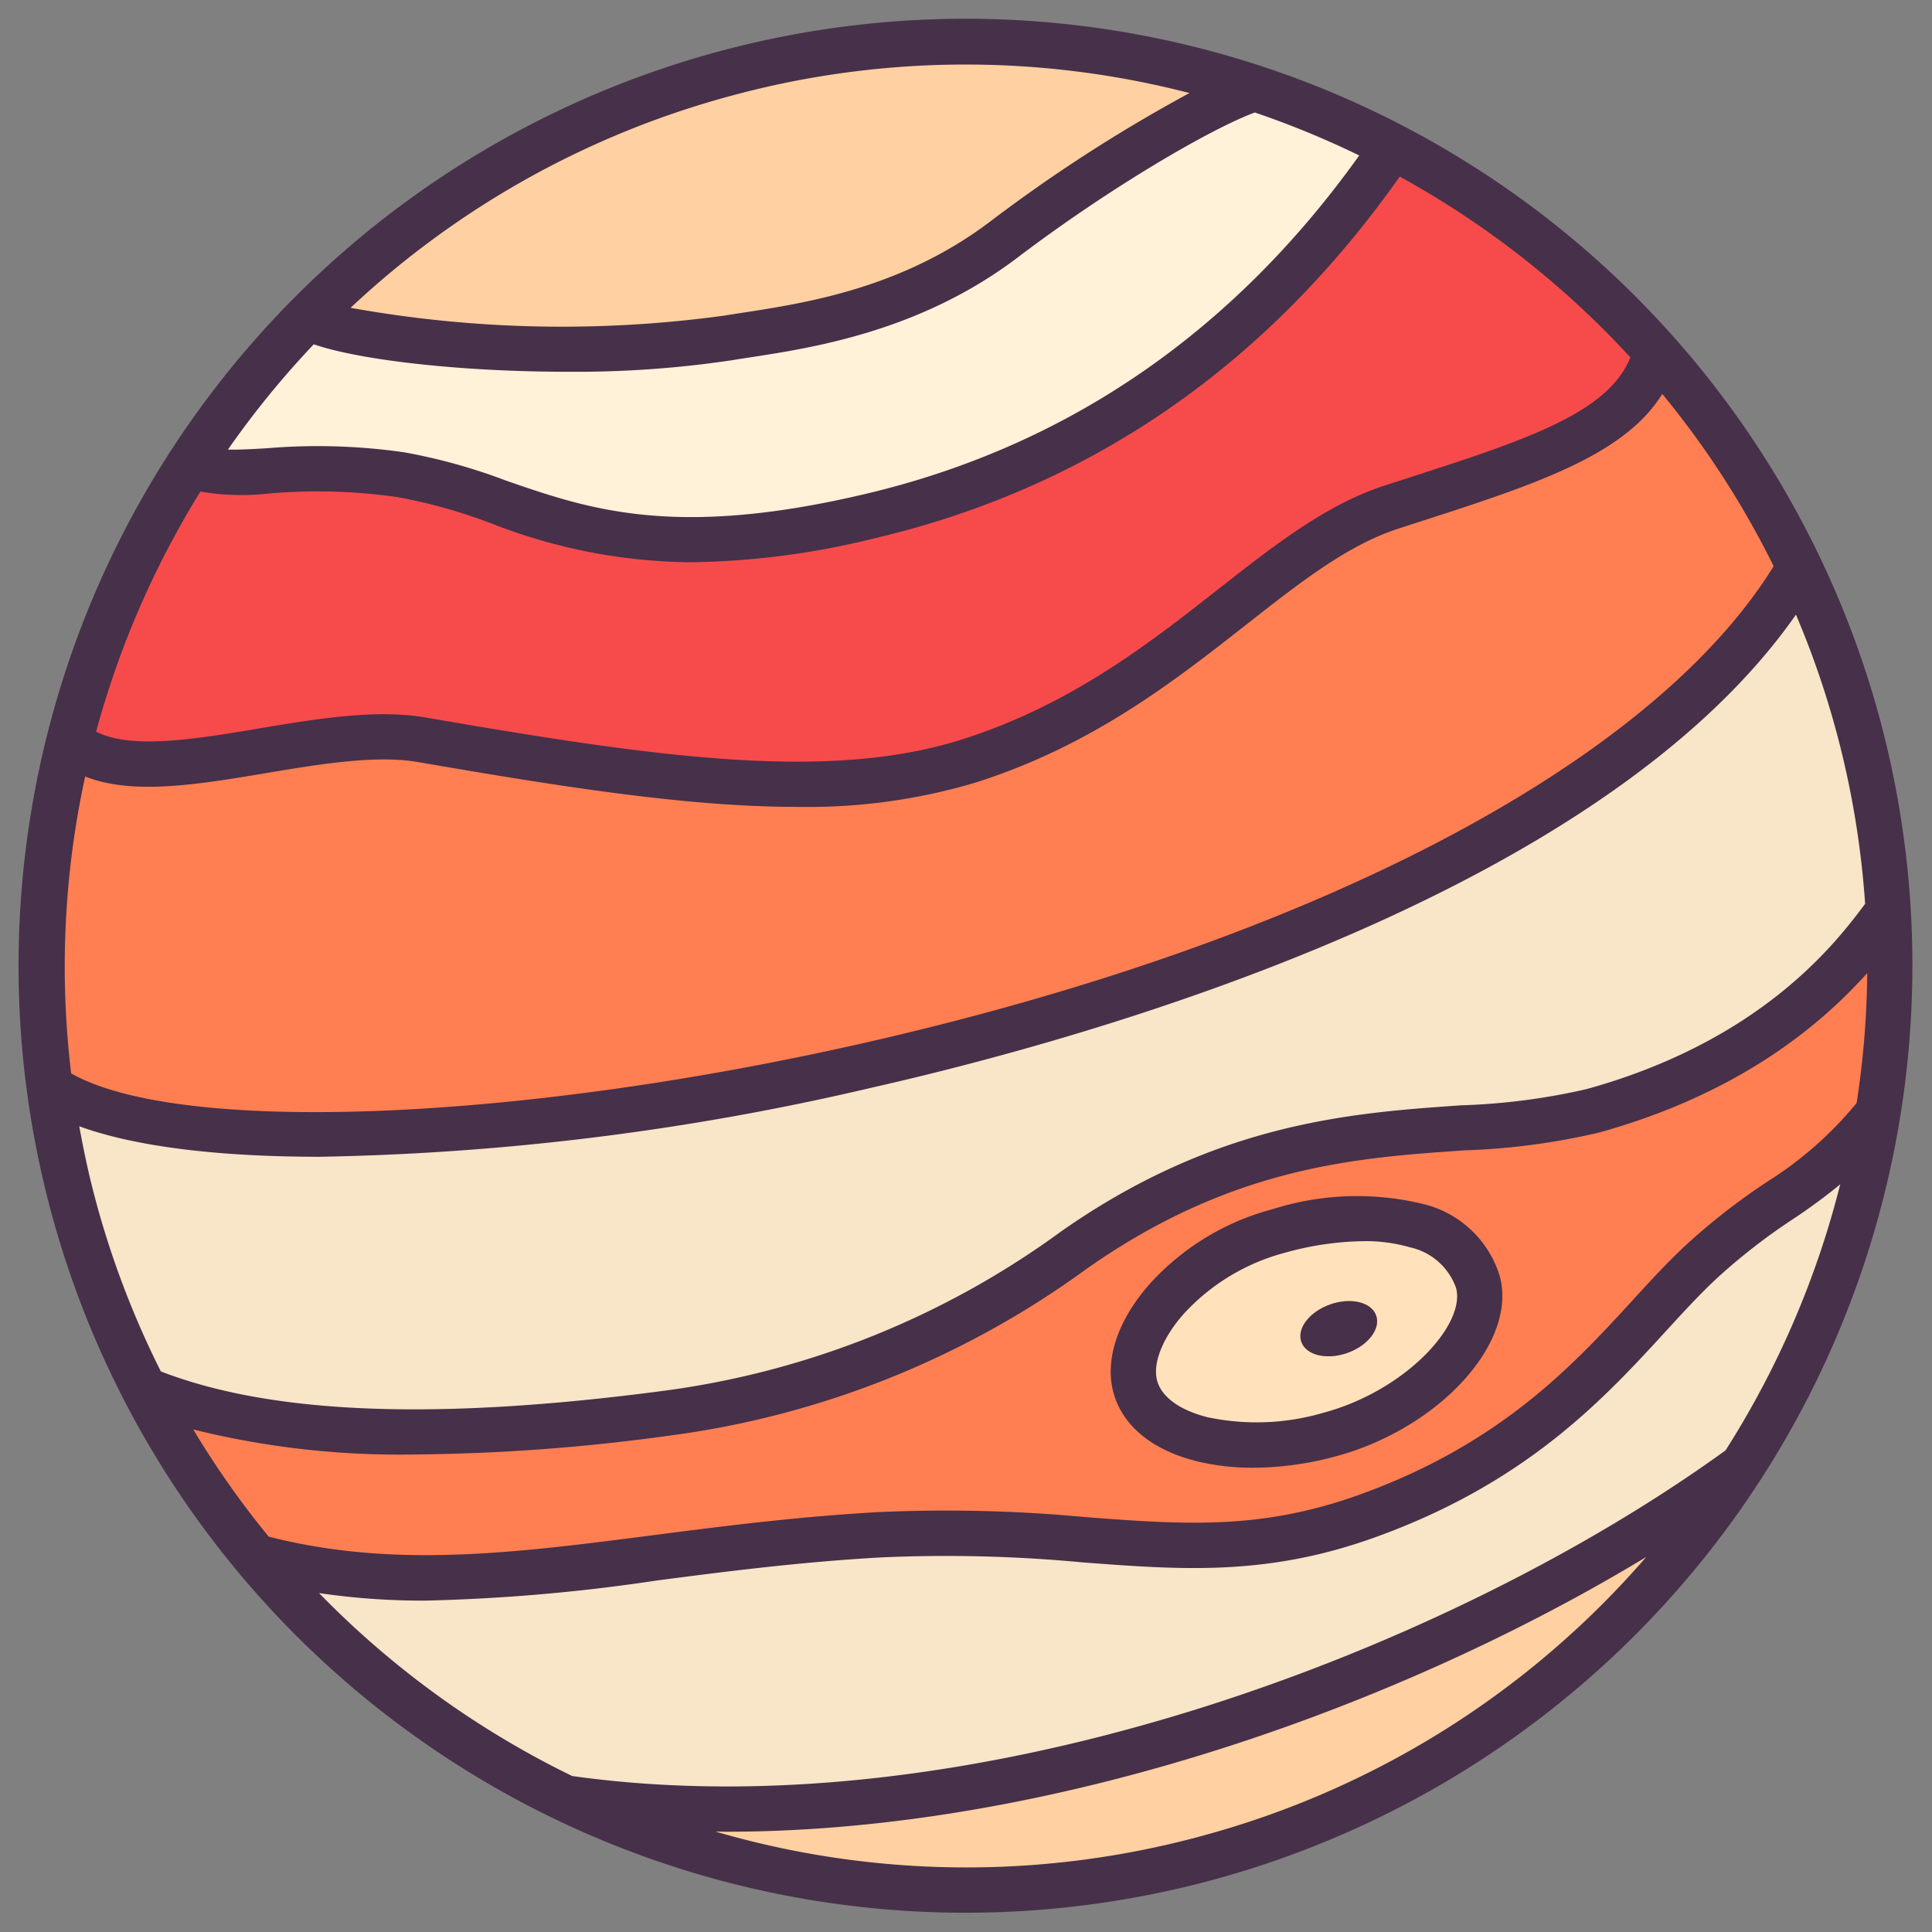 <svg id="Filled_Outline" height="512" viewBox="0 0 128 128" width="512" xmlns="http://www.w3.org/2000/svg" data-name="Filled Outline"><rect x="0" y="0" width="128" height="128" fill="#808080" stroke="none"/><path d="m123.134 48.155a61.222 61.222 0 1 1 -37.119-41.279 61.221 61.221 0 0 1 37.119 41.279z" fill="#fff2d9"/><path d="m119.233 37.574a61.738 61.738 0 0 1 5.886 22.742c-1.678 2.2-6.675 9.708-19.6 13.285-8.424 2.33-19.966-.872-34.339 9.2a58.419 58.419 0 0 1 -27.128 10.842c-14.248 1.882-26.2 1.814-34.479-1.6a61.486 61.486 0 0 1 -6.273-20.043c14.29 9.819 98.177-3.672 115.933-34.426z" fill="#f9e5c7"/><path d="m109.72 23.28a60.9 60.9 0 0 1 9.51 14.3c-17.75 30.74-101.6 44.23-115.92 34.44a60.757 60.757 0 0 1 1.31-22.94c4.45 4.06 16.03-1.33 23.35-.07 14.93 2.58 26.84 4.39 36.22 1.41 13.3-4.23 19.77-14.16 28.02-16.83 9.67-3.14 16.23-5.04 17.51-10.31z" fill="#ff7f52"/><path d="m115.5 97.1a61.223 61.223 0 0 1 -78.154 22.018c26.63 3.868 58.88-7.951 78.154-22.018z" fill="#ffd0a1"/><path d="m112.837 83.484c5-4.569 7.292-4.47 11.622-9.792a61.351 61.351 0 0 1 -8.959 23.408c-21.411 15.486-51.643 25.967-78.154 22.018l-.012-.007a61.265 61.265 0 0 1 -20.421-15.981c12.959 3.506 24.763-.506 41.344-1.45 13.808-.78 21.191 2.739 32.236-1.2 12.801-4.58 17.353-12.439 22.344-16.996z" fill="#f9e5c7"/><path d="m125.119 60.316a60.361 60.361 0 0 1 -.653 13.364c0 .01 0 .01-.007.012-4.33 5.322-6.624 5.223-11.622 9.792s-9.543 12.416-22.344 16.992c-11.045 3.943-18.428.424-32.236 1.2-16.581.944-28.385 4.956-41.344 1.45h-.009a60.1 60.1 0 0 1 -7.331-11.084c8.276 3.415 20.231 3.483 34.479 1.6a58.419 58.419 0 0 0 27.129-10.842c14.373-10.071 25.919-6.869 34.339-9.2 12.924-3.576 17.921-11.085 19.599-13.284z" fill="#ff7f52"/><path d="m109.716 23.27c-1.265 5.287-7.816 7.188-17.5 10.322-8.251 2.667-14.72 12.6-28.02 16.826-9.396 2.982-21.296 1.182-36.232-1.402-7.318-1.269-18.885 4.129-23.349.066a61.552 61.552 0 0 1 8.016-18.382c2.159 1.45 6.764-.374 13.929.75 8.269 1.3 12.993 7 31.049 2.748a56.968 56.968 0 0 0 34.691-24.481 61.232 61.232 0 0 1 17.416 13.553z" fill="#f74b4b"/><path d="m83.175 5.856a59.685 59.685 0 0 1 9.125 3.861 56.968 56.968 0 0 1 -34.691 24.483c-18.056 4.248-22.78-1.444-31.049-2.748-7.165-1.124-11.77.7-13.929-.75a61.2 61.2 0 0 1 7.76-9.678c3 1.7 17.877 3 27.831 1.363 4-.647 11.542-1.395 18.313-6.533 6.265-4.754 13.654-9.084 16.64-9.998z" fill="#fff2d9"/><path d="m83.175 5.856c-2.986.914-10.377 5.244-16.64 10-6.771 5.138-14.314 5.886-18.313 6.533-9.954 1.642-24.829.337-27.831-1.363a61.258 61.258 0 0 1 62.784-15.17z" fill="#ffd0a1"/><path d="m97.918 84.949c.916 3.419-3.669 8.44-9.852 10.1s-11.937.228-12.853-3.191 3.334-8.646 9.517-10.3c7.631-2.051 12.27-.028 13.188 3.391z" fill="#ffe2bb"/><ellipse cx="88.729" cy="88.035" fill="#ff6f48" rx="2.627" ry="1.704" transform="matrix(.943 -.332 .332 .943 -24.204 34.47)"/><g fill="#473049"><ellipse cx="88.729" cy="88.035" rx="2.627" ry="1.704" transform="matrix(.943 -.332 .332 .943 -24.204 34.47)"/><path d="m94.278 79.766a18.5 18.5 0 0 0 -9.937.337 16.751 16.751 0 0 0 -8.154 4.944c-2.125 2.395-3.007 5.018-2.423 7.2.59 2.2 2.558 3.827 5.54 4.567a15.506 15.506 0 0 0 3.72.427 21.155 21.155 0 0 0 5.431-.742c6.889-1.846 12.09-7.534 10.912-11.933a7.018 7.018 0 0 0 -5.089-4.8zm-6.6 13.834a15.745 15.745 0 0 1 -7.652.3c-1.847-.458-3.073-1.344-3.364-2.432-.309-1.152.369-2.848 1.77-4.428a13.923 13.923 0 0 1 6.686-4.04 20.317 20.317 0 0 1 5.232-.77 10.506 10.506 0 0 1 3.055.406 4.186 4.186 0 0 1 3.064 2.7c.65 2.429-3.358 6.805-8.791 8.264z"/><path d="m124.58 47.768a62.741 62.741 0 1 0 -44.348 76.812 62.787 62.787 0 0 0 44.348-76.812zm-76.035-41.45a59.243 59.243 0 0 1 30.261-.153 102.352 102.352 0 0 0 -13.176 8.491c-5.848 4.439-12.225 5.417-16.444 6.065-.432.066-.836.128-1.21.19a79.023 79.023 0 0 1 -24.75-.518 59.34 59.34 0 0 1 25.319-14.075zm-27.759 16.494c3.178 1.086 9.962 1.818 16.783 1.818a69.852 69.852 0 0 0 10.893-.759c.364-.06.758-.121 1.179-.185 4.245-.651 11.349-1.742 17.8-6.64 6.019-4.568 12.728-8.495 15.695-9.593a60.2 60.2 0 0 1 6.916 2.847c-8.385 11.74-19.402 19.3-32.788 22.442-12.6 2.962-18.27.994-23.758-.908a37.767 37.767 0 0 0 -6.712-1.865 40.248 40.248 0 0 0 -9.122-.271c-.952.056-1.839.107-2.571.088a60.074 60.074 0 0 1 5.685-6.974zm-7.51 9.757a16.333 16.333 0 0 0 4.57.124 37.549 37.549 0 0 1 8.482.24 35.413 35.413 0 0 1 6.2 1.735 36.9 36.9 0 0 0 13.261 2.583 53.124 53.124 0 0 0 12.161-1.589c14.25-3.35 25.941-11.418 34.787-23.962a60.062 60.062 0 0 1 15.28 11.977c-1.486 3.718-6.99 5.494-15.068 8.1l-1.206.389c-3.876 1.254-7.348 3.979-11.024 6.864-4.583 3.6-9.778 7.672-16.982 9.959-8.874 2.819-20.318 1.177-35.515-1.45-3.316-.573-7.269.088-11.092.728-4.158.7-8.437 1.406-10.762.207a60.1 60.1 0 0 1 6.908-15.905zm-7.633 18.876c3.144 1.253 7.461.533 11.982-.223 3.577-.6 7.276-1.216 10.085-.731 9.727 1.681 17.971 2.967 25.1 2.967a38.873 38.873 0 0 0 11.831-1.613c7.72-2.452 13.141-6.706 17.924-10.459 3.611-2.833 6.73-5.28 10.1-6.369l1.2-.389c7.8-2.514 13.748-4.447 16.264-8.529a59.2 59.2 0 0 1 7.38 11.412c-8.073 13.074-30.543 24.857-60.409 31.621-23.081 5.227-45.249 6.032-52.385 1.984a59.2 59.2 0 0 1 .928-19.671zm.675 28.011c-.431-1.611-.774-3.224-1.067-4.837 3.7 1.35 9.221 2.02 15.937 2.02a172.694 172.694 0 0 0 36.576-4.581c14.372-3.255 48.178-12.672 61.223-31.336a59.3 59.3 0 0 1 4.582 19.158c-1.876 2.514-6.806 9.051-18.447 12.274a42.67 42.67 0 0 1 -8.282 1.074c-7.214.5-16.192 1.11-26.518 8.344a57.347 57.347 0 0 1 -26.466 10.588c-15 1.972-25.86 1.541-33.2-1.3a59.775 59.775 0 0 1 -4.338-11.404zm73.137 42.226a59.354 59.354 0 0 1 -32.055-.336c.233 0 .464.011.7.011 21.651 0 44.642-8.327 60.963-18.2a59.368 59.368 0 0 1 -29.608 18.525zm34.866-25.59c-18.1 13.1-49.554 25.341-76.412 21.574a60.124 60.124 0 0 1 -16.772-12.121 47.166 47.166 0 0 0 7.04.5 121.725 121.725 0 0 0 15.423-1.345c4.627-.6 9.411-1.214 14.741-1.516a96.354 96.354 0 0 1 13.386.328c6.52.494 12.153.921 19.278-1.626 10.135-3.625 15.259-9.215 19.377-13.706 1.206-1.316 2.346-2.56 3.474-3.589a39.851 39.851 0 0 1 4.947-3.83 36.873 36.873 0 0 0 3.118-2.3 60.113 60.113 0 0 1 -7.6 17.631zm8.685-23.015a24.479 24.479 0 0 1 -5.9 5.2 43.16 43.16 0 0 0 -5.279 4.093c-1.225 1.119-2.409 2.41-3.662 3.777-3.894 4.247-8.74 9.534-18.175 12.908-6.523 2.332-11.605 1.947-18.042 1.46a98.589 98.589 0 0 0 -13.782-.332c-5.438.308-10.276.932-14.955 1.536-9.179 1.184-17.132 2.2-25.408.087a59.223 59.223 0 0 1 -5-7.1 56.6 56.6 0 0 0 14.668 1.656 130 130 0 0 0 16.778-1.234 60.182 60.182 0 0 0 27.8-11.106c9.644-6.755 17.8-7.315 25-7.809a45.366 45.366 0 0 0 8.878-1.175c9.423-2.609 14.8-7.242 17.781-10.566a59.165 59.165 0 0 1 -.702 8.605z"/></g></svg>